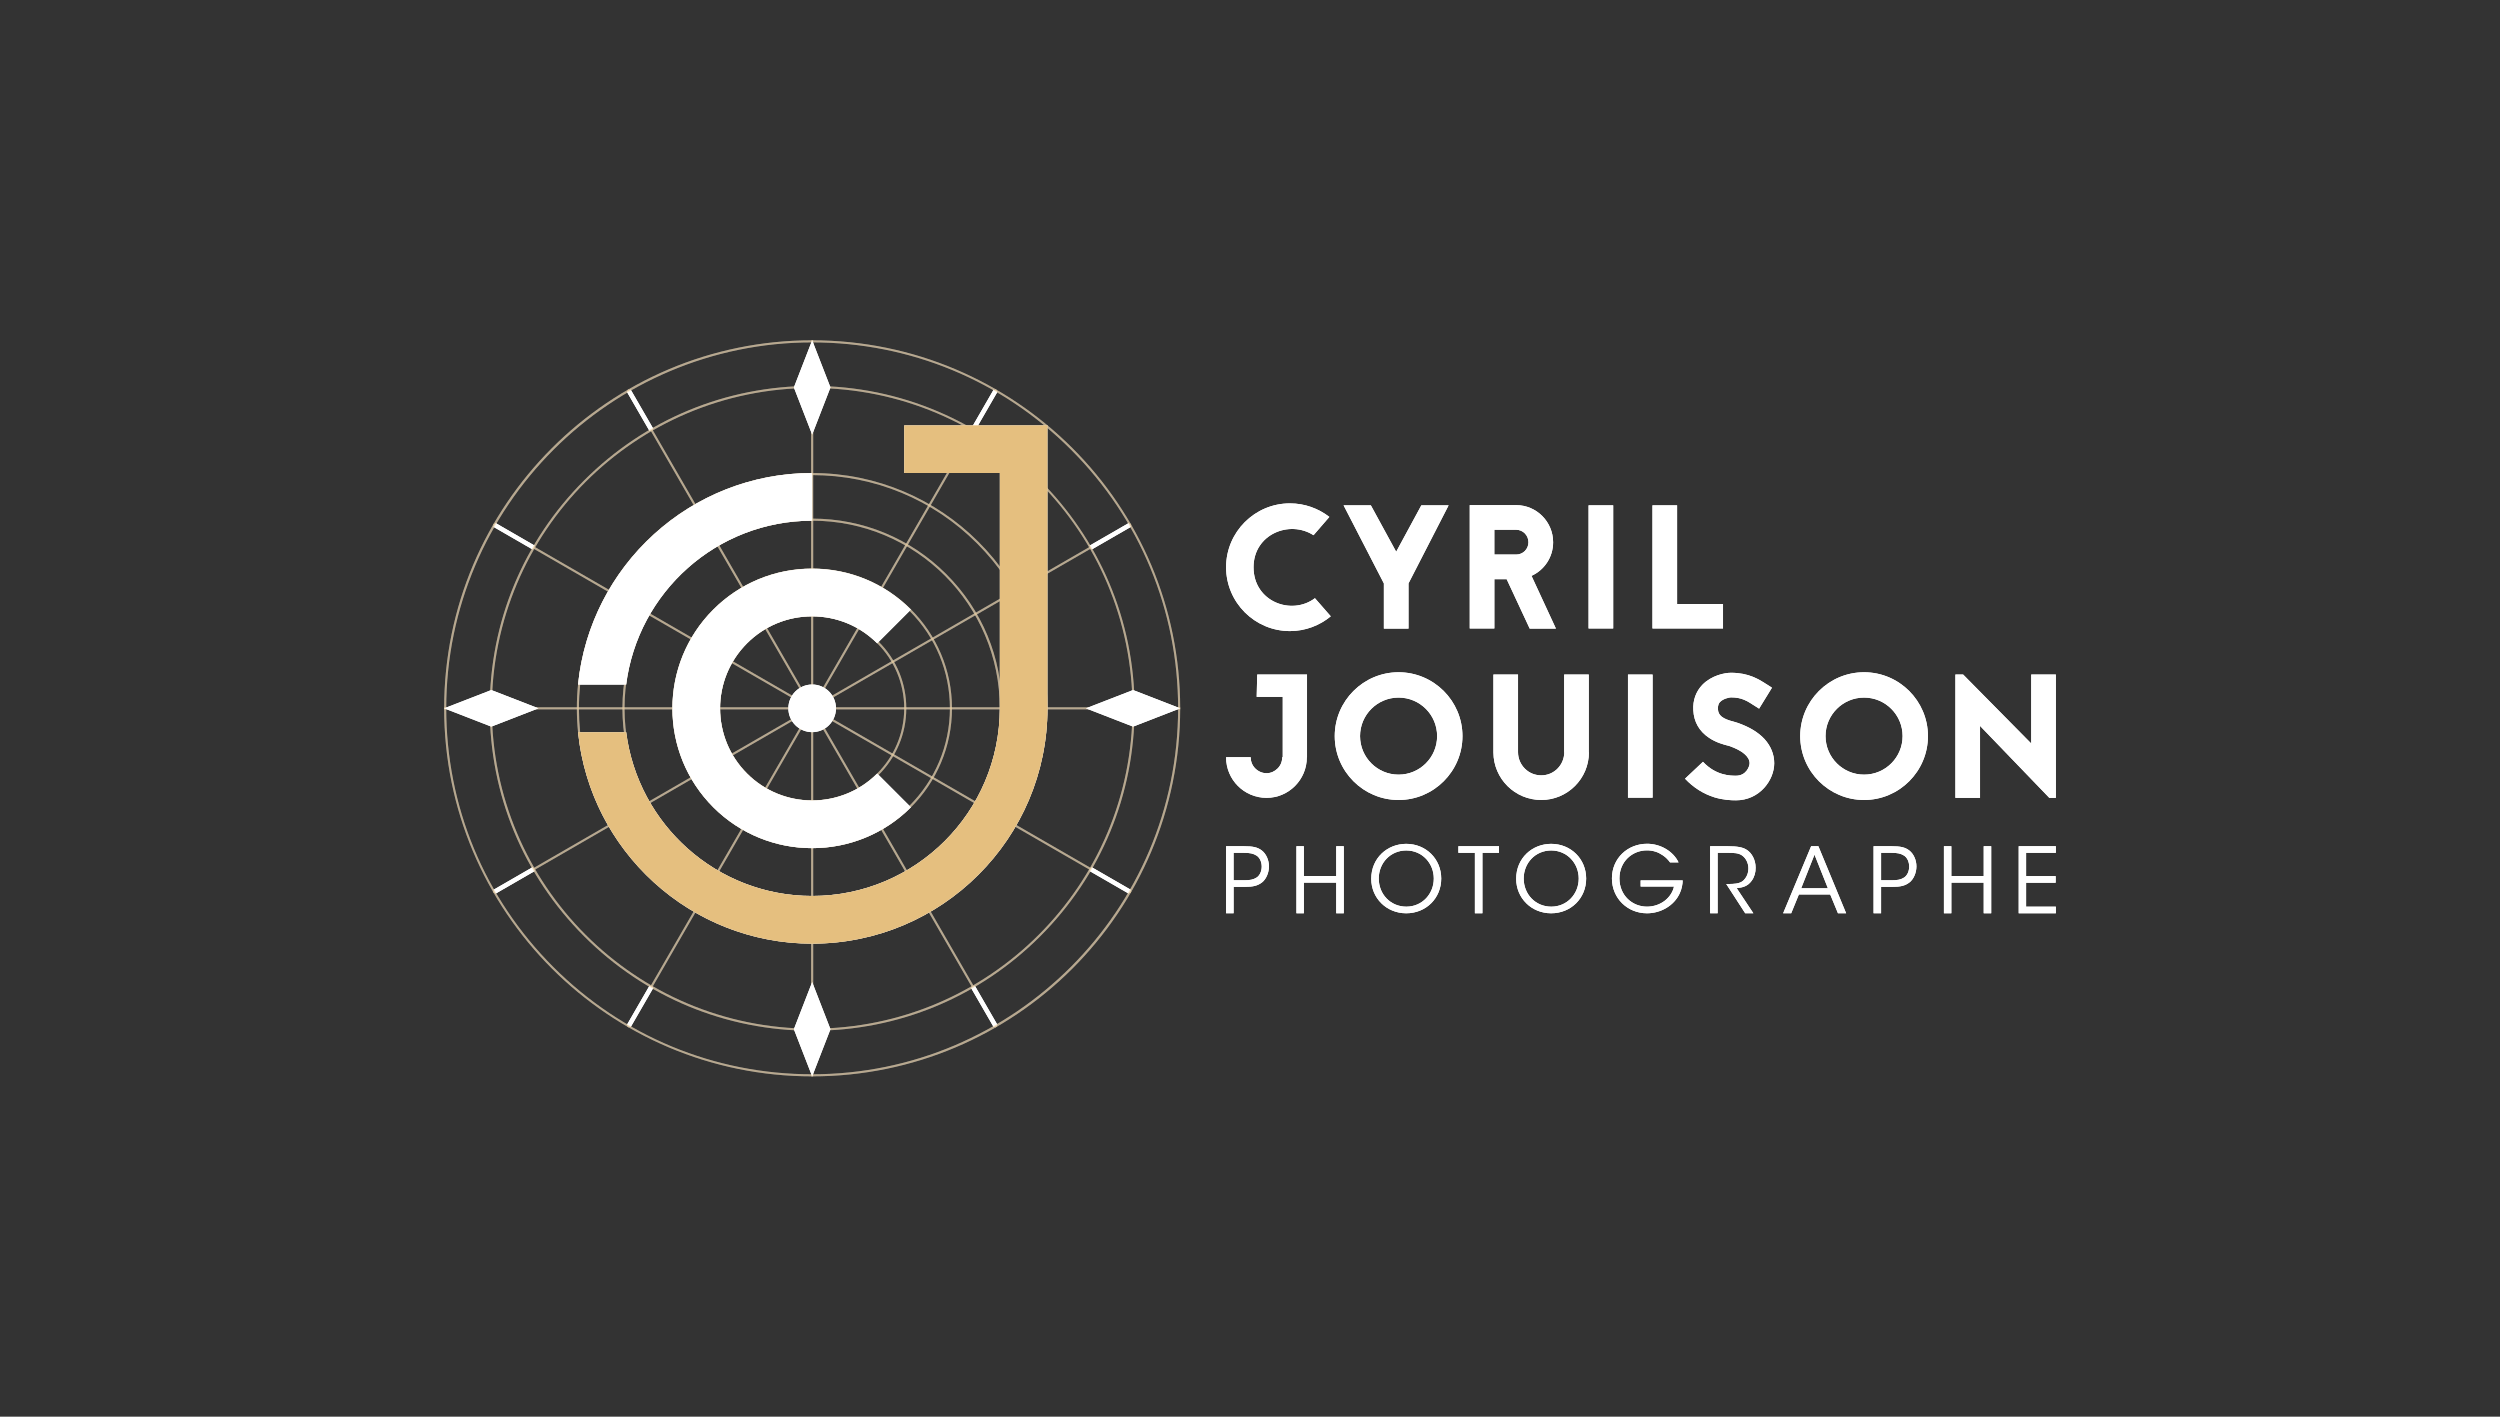 <?xml version="1.0" encoding="UTF-8"?> <svg xmlns="http://www.w3.org/2000/svg" id="Calque_2" data-name="Calque 2" viewBox="0 0 150 85"><rect x="0" y="0" width="150" height="85" fill="#333333" stroke="none"/><defs><style> .cls-1 { fill: none; } .cls-2, .cls-3 { fill: #fff; } .cls-4, .cls-5 { fill: #e5bf7f; } .cls-6, .cls-5 { opacity: .4; } .cls-7, .cls-3 { opacity: .5; } </style></defs><g id="logos-clients-couleurs"><g><g><g><g><path class="cls-2" d="m78.812,32.113c-1.437-.928-3.6-.063-3.6,1.921,0,2.08,2.29,2.914,3.684,1.858l.95,1.088c-.665.548-1.52.885-2.45.885-2.111-0-3.831-1.72-3.831-3.831s1.72-3.831,3.831-3.831c.887,0,1.71.306,2.365.812l-.95,1.098Z"></path><path class="cls-2" d="m86.917,30.319l-2.407,4.686-0,2.713h-1.478v-2.713l-2.417-4.686h1.636l1.52,2.787,1.51-2.787h1.636Z"></path><path class="cls-2" d="m91.783,37.718l-1.383-2.966h-.738v2.955h-1.478v-7.399l2.787 0c1.224,0,2.217,1.002,2.217,2.227,0,.896-.527,1.667-1.298,2.016l1.466,3.166h-1.572Zm-2.122-5.933v1.489h1.308c.412,0,.738-.328.738-.738,0-.412-.326-.751-.738-.751h-1.308Z"></path><path class="cls-2" d="m95.314,37.708l0-7.388h1.478v7.388h-1.478Z"></path><path class="cls-2" d="m100.627,36.24h2.754v1.468l-4.233-0v-7.388h1.478l-0,5.921Z"></path></g><g><path class="cls-2" d="m78.421,40.472v4.96h-.011v.011c0,1.34-1.088,2.428-2.417,2.428-1.34,0-2.428-1.088-2.428-2.428v-.011h1.478v.011c0,.254.095.486.274.665.179.179.423.285.676.285.253,0,.486-.106.665-.285.179-.179.274-.411.274-.665v-.011h.032v-3.62l-1.563-0.0.032-1.34,2.987 0Z"></path><path class="cls-2" d="m87.748,44.166c0,2.112-1.722,3.833-3.833,3.833s-3.831-1.72-3.831-3.833c0-2.111,1.72-3.831,3.831-3.831,2.111,0,3.833,1.72,3.833,3.831Zm-6.145-0c0,1.278,1.036,2.312,2.312,2.312,1.278,0,2.312-1.034,2.312-2.312,0-1.276-1.034-2.312-2.312-2.312-1.276,0-2.312,1.036-2.312,2.312Z"></path><path class="cls-2" d="m95.336,45.137c0,1.584-1.288,2.862-2.86,2.862-1.584,0-2.862-1.278-2.871-2.851l0-4.675h1.477v4.665c0,.371.149.718.412.982.264.263.613.401.982.401.369,0,.706-.138.971-.401.263-.263.401-.602.411-.971h-.009v-4.675h1.477l-0,4.665h.011Z"></path><path class="cls-2" d="m97.678,47.861l0-7.388h1.478v7.388h-1.478Z"></path><path class="cls-2" d="m103.668,44.736c-.244-.063-.697-.179-1.12-.464-.591-.391-.918-.96-.95-1.667-.032-.591.158-1.109.538-1.51.55-.57,1.34-.728,1.722-.728,1.075 0,1.677.391,2.217.738l.242.158-.771,1.256-.263-.168c-.475-.306-.781-.507-1.425-.507-.095,0-.466.075-.656.276-.063.063-.136.179-.126.421.011.38.274.591.95.76.084.021.147.043.211.064.706.242,1.256.57,1.636.982.38.421.581.918.581,1.446,0,.516-.222,1.055-.591,1.466-.434.486-1.036.76-1.7.76-.326,0-.771-.02-1.298-.179-.665-.21-1.256-.581-1.763-1.118l1.077-1.014c.781.835,1.658.835,1.984.835.613 0.0.813-.559.813-.749,0-.401-.453-.771-1.224-1.036l-.032-.011-.052-.011Z"></path><path class="cls-2" d="m115.677,44.166c-0,2.112-1.722,3.833-3.833,3.833-2.111,0-3.831-1.72-3.831-3.833,0-2.111,1.72-3.831,3.831-3.831,2.111,0,3.833,1.72,3.833,3.831Zm-6.145-0c0,1.278,1.036,2.312,2.312,2.312,1.278,0,2.312-1.034,2.312-2.312,0-1.276-1.034-2.312-2.312-2.312-1.276,0-2.312,1.036-2.312,2.312Z"></path><path class="cls-2" d="m122.96,47.872l-4.158-4.317v4.317h-1.478l0-7.399h.464l4.086,4.138v-4.138h1.477v7.399h-.391Z"></path></g><g><path class="cls-2" d="m74.625,50.773c.566,0,.832.065,1.082.255.267.206.431.581.431.957,0,.38-.17.766-.414.957-.267.206-.539.271-1.061.271l-.647-0-0,1.583h-.451l0-4.024,1.06 0Zm-.609,2.044h.643c.337 0.0.543-.038.744-.168.174-.114.3-.369.3-.653,0-.288-.126-.543-.306-.658-.201-.129-.407-.168-.75-.168l-.632-0v1.648Z"></path><path class="cls-2" d="m77.786,54.797l0-4.024.445 0v1.788l1.943 0v-1.788h.452l-0,4.024h-.452v-1.839l-1.943-0v1.839l-.445-0Z"></path><path class="cls-2" d="m82.274,52.725c0-1.239.963-2.094,2.1-2.094,1.18,0,2.1.903,2.1,2.083s-.914,2.083-2.1,2.083c-1.192,0-2.1-.919-2.1-2.066v-.006Zm.452-.011c0,.947.712,1.686,1.653,1.686.952 0,1.648-.766,1.648-1.686s-.696-1.686-1.653-1.686c-.946-0-1.648.751-1.648,1.68v.006Z"></path><path class="cls-2" d="m88.493,51.169l-.99-0v-.396l2.437 0v.396l-.995-0-0,3.628h-.452l0-3.628Z"></path><path class="cls-2" d="m90.97,52.725c0-1.239.963-2.094,2.1-2.094,1.18,0,2.1.903,2.1,2.083s-.914,2.083-2.1,2.083c-1.192,0-2.1-.919-2.1-2.066v-.006Zm.452-.011c0,.947.712,1.686,1.653,1.686.952 0,1.648-.766,1.648-1.686s-.696-1.686-1.653-1.686c-.946-0-1.648.751-1.648,1.68v.006Z"></path><path class="cls-2" d="m100.201,51.741c-.125-.174-.278-.321-.452-.435-.261-.18-.575-.284-.935-.284-.881-0-1.648.674-1.648,1.68,0,1.023.772,1.697,1.653,1.697.424 0.0.799-.146,1.077-.363.282-.223.479-.528.543-.844l-2.001-0v-.369l2.524 0c-.004.233-.059.526-.178.778-.348.755-1.154,1.196-1.964,1.196-1.175-0-2.105-.903-2.105-2.094 0-1.207.946-2.077,2.111-2.077.815 0,1.572.458,1.886,1.116h-.511Z"></path><path class="cls-2" d="m102.609,50.773h1.048c.632 0.0.925.076,1.131.206.327.195.55.625.55,1.082.006.272-.07.56-.24.789-.239.326-.526.401-.897.441l1.001,1.506h-.49l-1.137-1.757h.131c.283,0,.675-.004.893-.206.212-.206.305-.452.305-.74,0-.299-.147-.615-.397-.778-.201-.131-.452-.147-.816-.147h-.632v3.628h-.451l0-4.024Z"></path><path class="cls-2" d="m107.472,54.797h-.484l1.68-4.024h.435l1.665,4.024-.49-0-.467-1.131-1.877-0-.462,1.131Zm1.398-3.519l-.8,2.018,1.604 0-.804-2.018Z"></path><path class="cls-2" d="m113.475,50.773c.566 0.0.832.065,1.082.255.267.206.429.581.429.957,0,.38-.168.766-.413.957-.267.206-.539.271-1.061.271h-.647l-0,1.583h-.451l0-4.024h1.06Zm-.609,2.044l.641 0c.338,0,.545-.038.745-.168.174-.114.299-.369.299-.653,0-.288-.125-.543-.303-.658-.202-.129-.408-.168-.751-.168h-.632v1.648Z"></path><path class="cls-2" d="m116.635,54.797l0-4.024h.446l-0,1.788,1.941 0.0 0-1.788.451 0-0,4.024-.451-0v-1.839l-1.941-0v1.839h-.446Z"></path><path class="cls-2" d="m121.121,50.773l2.23 0v.396l-1.785-0-0,1.398,1.774 0v.397l-1.774-0v1.436l1.785 0v.397l-2.23-0.0 0-4.024Z"></path></g></g><g><g class="cls-7"><g><rect class="cls-2" x="48.668" y="20.419" width=".124" height="44.162"></rect><rect class="cls-2" x="26.649" y="42.438" width="44.162" height=".124"></rect></g></g><rect class="cls-3" x="26.649" y="42.438" width="44.162" height=".124" transform="translate(-14.723 30.068) rotate(-30.008)"></rect><g><rect class="cls-2" x="65.255" y="32.042" width="2.719" height=".264" transform="translate(-7.162 37.613) rotate(-29.996)"></rect><rect class="cls-2" x="29.486" y="52.693" width="2.719" height=".264" transform="translate(-22.278 22.496) rotate(-29.996)"></rect></g><rect class="cls-3" x="26.649" y="42.438" width="44.162" height=".124" transform="translate(-12.444 63.443) rotate(-59.992)"></rect><g><rect class="cls-2" x="57.696" y="24.483" width="2.719" height=".264" transform="translate(8.217 63.459) rotate(-60.009)"></rect><rect class="cls-2" x="37.045" y="60.252" width="2.719" height=".264" transform="translate(-33.091 63.463) rotate(-60.009)"></rect></g><rect class="cls-3" x="48.668" y="20.419" width=".124" height="44.162" transform="translate(-14.721 30.059) rotate(-30)"></rect><g><rect class="cls-2" x="38.272" y="23.256" width=".264" height="2.719" transform="translate(-7.162 22.5) rotate(-30)"></rect><rect class="cls-2" x="58.923" y="59.025" width=".264" height="2.719" transform="translate(-22.28 37.618) rotate(-30)"></rect></g><rect class="cls-3" x="48.668" y="20.419" width=".124" height="44.162" transform="translate(-12.441 63.451) rotate(-60)"></rect><g><rect class="cls-2" x="30.713" y="30.815" width=".263" height="2.719" transform="translate(-12.442 42.799) rotate(-59.999)"></rect><rect class="cls-2" x="66.482" y="51.466" width=".263" height="2.719" transform="translate(-12.441 84.105) rotate(-60.002)"></rect></g><g class="cls-7"><path class="cls-2" d="m48.73,36.977c3.05 0,5.523,2.473,5.523,5.523s-2.473,5.523-5.523,5.523-5.523-2.473-5.523-5.523c0-3.05,2.473-5.523,5.523-5.523m0-.124c-3.114,0-5.647,2.533-5.647,5.647-0,1.508.587,2.927,1.654,3.993,1.067,1.067,2.485,1.654,3.993,1.654,3.114,0,5.647-2.533,5.647-5.647 0-1.508-.587-2.927-1.654-3.993s-2.485-1.654-3.993-1.654h0Z"></path><path class="cls-2" d="m48.73,34.235c2.208,0,4.283.86,5.844,2.421,1.561,1.561,2.421,3.636,2.421,5.844-0,4.557-3.708,8.265-8.265,8.265-2.208,0-4.283-.86-5.844-2.421-1.561-1.561-2.421-3.636-2.421-5.844 0-4.557,3.708-8.265,8.265-8.265m0-.124c-4.633-0-8.389,3.756-8.389,8.389-0,4.633,3.756,8.389,8.389,8.389,4.633,0,8.389-3.756,8.389-8.389 0-4.633-3.756-8.389-8.389-8.389h0Z"></path></g><g class="cls-7"><path class="cls-2" d="m48.73,28.506c3.738,0,7.252,1.456,9.895,4.099,2.643,2.643,4.099,6.157,4.099,9.895-0,7.716-6.278,13.994-13.994,13.994-3.738,0-7.252-1.456-9.895-4.099-2.643-2.643-4.099-6.157-4.099-9.895 0-7.716,6.278-13.994,13.994-13.994m0-.124c-7.797-0-14.119,6.321-14.119,14.118-0,7.797,6.321,14.118,14.118,14.119,7.797 0,14.119-6.321,14.119-14.118 0-7.797-6.321-14.119-14.118-14.119h0Z"></path></g><g class="cls-7"><path class="cls-2" d="m48.73,20.543c5.865 0,11.379,2.284,15.526,6.431,4.147,4.147,6.431,9.661,6.431,15.526-0,12.107-9.85,21.957-21.957,21.957-5.865,0-11.379-2.284-15.526-6.431-4.147-4.147-6.431-9.661-6.431-15.526 0-12.107,9.85-21.957,21.957-21.957m0-.124c-12.195-0-22.081,9.886-22.081,22.081-0,12.195,9.886,22.081,22.081,22.081s22.081-9.886,22.081-22.081c0-12.195-9.886-22.081-22.081-22.081h0Z"></path></g><g class="cls-7"><path class="cls-2" d="m48.73,31.241c6.218 0,11.259,5.041,11.259,11.259-0,6.218-5.041,11.259-11.26,11.259-6.218,0-11.259-5.041-11.259-11.26 0-6.218,5.041-11.259,11.26-11.259m0-.124c-6.277,0-11.384,5.107-11.384,11.384-0,3.041,1.184,5.899,3.334,8.05,2.15,2.15,5.009,3.334,8.049,3.334,6.277 0,11.384-5.107,11.384-11.384 0-3.041-1.184-5.899-3.334-8.049-2.15-2.15-5.009-3.334-8.049-3.334h0Z"></path></g><g class="cls-7"><path class="cls-2" d="m48.73,23.279c10.616 0,19.221,8.606,19.221,19.221,0,10.616-8.606,19.221-19.221,19.221-10.615,0-19.221-8.606-19.221-19.221 0-10.616,8.606-19.221,19.221-19.221m0-.124c-5.167,0-10.025,2.012-13.679,5.666-3.654,3.654-5.666,8.512-5.666,13.679s2.012,10.025,5.666,13.679c3.654,3.654,8.512,5.666,13.679,5.666s10.025-2.012,13.679-5.666c3.654-3.654,5.666-8.512,5.666-13.679 0-10.667-8.678-19.345-19.345-19.345h0Z"></path></g><g><g><path class="cls-2" d="m42.798,48.435c-3.269-3.269-3.269-8.588 0-11.857,1.583-1.584,3.688-2.456,5.928-2.456,2.239-0,4.345.872,5.928,2.456l-2.022,2.022c-1.043-1.043-2.431-1.618-3.906-1.618-1.476 0-2.863.575-3.906,1.619-2.154,2.154-2.154,5.659-0,7.813,2.154,2.154,5.659,2.154,7.813-0l2.022,2.022c-3.269,3.269-8.588,3.269-11.857 0"></path><path class="cls-2" d="m54.251,25.522v2.859h5.738v14.119c0,6.209-5.051,11.259-11.259,11.259-5.722,0-10.45-4.293-11.158-9.826h-2.888c.721,7.114,6.745,12.685,14.046,12.685,7.785,0,14.119-6.333,14.119-14.119v-16.978h-8.597Z"></path><path class="cls-2" d="m37.57,41.075c.704-5.536,5.434-9.834,11.159-9.834l0-2.859c-7.305,0-13.33,5.575-14.047,12.693h2.887Z"></path></g><path class="cls-2" d="m50.159,42.5c0.0.789-.64,1.429-1.429,1.429s-1.429-.64-1.429-1.429c-0-.789.64-1.429,1.429-1.429.789 0,1.429.64,1.429,1.429Z"></path></g><polygon class="cls-2" points="48.73 58.924 47.632 61.753 48.73 64.581 49.828 61.753 48.73 58.924"></polygon><polygon class="cls-2" points="48.73 20.419 47.632 23.247 48.73 26.076 49.828 23.247 48.73 20.419"></polygon><polygon class="cls-2" points="65.154 42.5 67.983 43.598 70.811 42.5 67.983 41.402 65.154 42.5"></polygon><polygon class="cls-2" points="26.649 42.5 29.478 43.598 32.306 42.5 29.478 41.402 26.649 42.5"></polygon></g></g><g><g><g><path class="cls-2" d="m78.812,32.113c-1.437-.928-3.6-.063-3.6,1.921,0,2.08,2.29,2.914,3.684,1.858l.95,1.088c-.665.548-1.52.885-2.45.885-2.111-0-3.831-1.72-3.831-3.831s1.72-3.831,3.831-3.831c.887,0,1.71.306,2.365.812l-.95,1.098Z"></path><path class="cls-2" d="m86.917,30.319l-2.407,4.686-0,2.713h-1.478v-2.713l-2.417-4.686,1.636 0,1.52,2.787,1.51-2.787,1.636 0Z"></path><path class="cls-2" d="m91.783,37.718l-1.383-2.966h-.738v2.955h-1.478v-7.399l2.787 0c1.224,0,2.217,1.002,2.217,2.227,0,.896-.527,1.667-1.298,2.016l1.466,3.166h-1.572Zm-2.122-5.933v1.489h1.308c.412,0,.738-.328.738-.738,0-.412-.326-.751-.738-.751h-1.308Z"></path><path class="cls-2" d="m95.314,37.708l0-7.388,1.478 0v7.388h-1.478Z"></path><path class="cls-2" d="m100.627,36.24h2.754v1.468l-4.233-0v-7.388h1.478l-0,5.921Z"></path></g><g><path class="cls-2" d="m78.421,40.472v4.96h-.011v.011c0,1.34-1.088,2.428-2.417,2.428-1.34-0-2.428-1.088-2.428-2.428v-.011h1.478v.011c0,.254.095.486.274.665.179.179.423.285.676.285.253,0,.486-.106.665-.285.179-.179.274-.411.274-.665v-.011h.032v-3.62h-1.563l.032-1.34h2.987Z"></path><path class="cls-2" d="m87.748,44.166c0,2.112-1.722,3.833-3.833,3.833-2.111-0-3.831-1.72-3.831-3.833,0-2.111,1.72-3.831,3.831-3.831,2.111 0,3.833,1.72,3.833,3.831Zm-6.145-0c0,1.278,1.036,2.312,2.312,2.312,1.278,0,2.312-1.034,2.312-2.312,0-1.276-1.034-2.312-2.312-2.312-1.276,0-2.312,1.036-2.312,2.312Z"></path><path class="cls-2" d="m95.336,45.137c0,1.584-1.288,2.862-2.86,2.862-1.584,0-2.862-1.278-2.871-2.851l0-4.675,1.477 0v4.665c0,.371.149.718.412.982.264.263.613.401.982.401.369,0,.706-.138.971-.401.263-.263.401-.602.411-.971h-.009v-4.675l1.477 0-0,4.665h.011Z"></path><path class="cls-2" d="m97.678,47.861l0-7.388h1.478v7.388h-1.478Z"></path><path class="cls-2" d="m103.668,44.736c-.244-.063-.697-.179-1.12-.464-.591-.391-.918-.961-.95-1.667-.032-.591.158-1.109.538-1.51.55-.57,1.34-.728,1.722-.728,1.075,0,1.677.391,2.217.738l.242.158-.771,1.256-.263-.169c-.475-.306-.781-.507-1.425-.507-.095,0-.466.075-.656.276-.063.063-.136.179-.126.421.011.38.274.591.95.76.084.021.147.043.211.064.706.242,1.256.57,1.636.982.38.421.581.918.581,1.446,0,.516-.222,1.055-.591,1.466-.434.486-1.036.76-1.7.76-.326-0-.771-.02-1.298-.179-.665-.21-1.256-.581-1.763-1.118l1.077-1.014c.781.835,1.658.835,1.984.835.613,0,.813-.559.813-.749,0-.401-.453-.771-1.224-1.036l-.032-.011-.052-.011Z"></path><path class="cls-2" d="m115.677,44.166c-0,2.112-1.722,3.833-3.833,3.833-2.111,0-3.831-1.72-3.831-3.833,0-2.111,1.72-3.831,3.831-3.831,2.111,0,3.833,1.72,3.833,3.831Zm-6.145-0c0,1.278,1.036,2.312,2.312,2.312,1.278,0,2.312-1.034,2.312-2.312,0-1.276-1.034-2.312-2.312-2.312-1.276,0-2.312,1.036-2.312,2.312Z"></path><path class="cls-2" d="m122.96,47.872l-4.158-4.317v4.317h-1.478l0-7.399h.464l4.086,4.138v-4.138h1.477v7.399h-.391Z"></path></g><g><path class="cls-2" d="m74.625,50.773c.566,0,.832.065,1.082.255.267.206.431.581.431.957,0,.38-.17.766-.414.957-.267.206-.539.271-1.061.271h-.647l-0,1.583h-.451l0-4.024,1.06 0Zm-.609,2.044h.643c.337,0,.543-.038.744-.168.174-.114.3-.369.3-.653,0-.288-.126-.543-.306-.658-.201-.129-.407-.168-.75-.168l-.632-0v1.648Z"></path><path class="cls-2" d="m77.786,54.797l0-4.024h.445v1.788l1.943 0v-1.788h.452l-0,4.024h-.452v-1.839l-1.943-0v1.839h-.445Z"></path><path class="cls-2" d="m82.274,52.725c0-1.239.963-2.094,2.1-2.094,1.18 0,2.1.903,2.1,2.083s-.914,2.083-2.1,2.083c-1.192-0-2.1-.919-2.1-2.066v-.006Zm.452-.011c0,.947.712,1.686,1.653,1.686.952 0,1.648-.766,1.648-1.686s-.696-1.686-1.653-1.686c-.946-0-1.648.751-1.648,1.68v.006Z"></path><path class="cls-2" d="m88.493,51.169l-.99-0v-.396l2.437 0v.396l-.995-0-0,3.628h-.452l0-3.628Z"></path><path class="cls-2" d="m90.97,52.725c0-1.239.963-2.094,2.1-2.094,1.18 0,2.1.903,2.1,2.083s-.914,2.083-2.1,2.083c-1.192-0-2.1-.919-2.1-2.066v-.006Zm.452-.011c0,.947.712,1.686,1.653,1.686.952 0,1.648-.766,1.648-1.686s-.696-1.686-1.653-1.686c-.946-0-1.648.751-1.648,1.68v.006Z"></path><path class="cls-2" d="m100.201,51.741c-.125-.174-.278-.321-.452-.435-.261-.18-.575-.284-.935-.284-.881,0-1.648.674-1.648,1.68,0,1.023.772,1.697,1.653,1.697.424 0.0.799-.146,1.077-.363.282-.223.479-.528.543-.844l-2.001-0v-.369l2.524 0c-.004.233-.059.526-.178.778-.348.755-1.154,1.196-1.964,1.196-1.175-0-2.105-.903-2.105-2.094 0-1.207.946-2.077,2.111-2.077.815 0,1.572.458,1.886,1.116l-.511-0Z"></path><path class="cls-2" d="m102.609,50.773l1.048 0c.632 0.0.925.076,1.131.206.327.195.55.625.55,1.082.006.272-.07.56-.24.789-.239.326-.526.401-.897.441l1.001,1.506h-.49l-1.137-1.757.131 0c.283,0,.675-.004.893-.206.212-.206.305-.452.305-.74,0-.299-.147-.615-.397-.778-.201-.131-.452-.147-.816-.147h-.632v3.628l-.451-0.0 0-4.024Z"></path><path class="cls-2" d="m107.472,54.797h-.484l1.68-4.024h.435l1.665,4.024h-.49l-.467-1.131-1.877-0-.462,1.131Zm1.398-3.519l-.8,2.018,1.604 0-.804-2.018Z"></path><path class="cls-2" d="m113.475,50.773c.566,0,.832.065,1.082.255.267.206.429.581.429.957,0,.38-.168.766-.413.957-.267.206-.539.271-1.061.271l-.647-0-0,1.583-.451-0.0 0-4.024,1.06 0Zm-.609,2.044l.641 0c.338,0,.545-.038.745-.168.174-.114.299-.369.299-.653,0-.288-.125-.543-.303-.658-.202-.129-.408-.168-.751-.168h-.632v1.648Z"></path><path class="cls-2" d="m116.635,54.797l0-4.024.446 0-0,1.788,1.941 0.0 0-1.788h.451l-0,4.024h-.451v-1.839l-1.941-0v1.839l-.446-0Z"></path><path class="cls-2" d="m121.121,50.773l2.23 0v.396l-1.785-0-0,1.398,1.774 0v.397l-1.774-0v1.436l1.785 0v.397l-2.23-0.0 0-4.024Z"></path></g></g><g><g class="cls-6"><g><rect class="cls-4" x="48.668" y="20.419" width=".124" height="44.162"></rect><rect class="cls-4" x="26.649" y="42.438" width="44.162" height=".124"></rect></g></g><rect class="cls-5" x="26.649" y="42.438" width="44.162" height=".124" transform="translate(-14.723 30.068) rotate(-30.008)"></rect><g><rect class="cls-2" x="65.255" y="32.042" width="2.719" height=".264" transform="translate(-7.162 37.613) rotate(-29.996)"></rect><rect class="cls-2" x="29.486" y="52.693" width="2.719" height=".264" transform="translate(-22.278 22.496) rotate(-29.996)"></rect></g><rect class="cls-5" x="26.649" y="42.438" width="44.162" height=".124" transform="translate(-12.448 63.431) rotate(-59.981)"></rect><g><rect class="cls-2" x="57.696" y="24.483" width="2.719" height=".264" transform="translate(8.217 63.459) rotate(-60.009)"></rect><rect class="cls-2" x="37.045" y="60.252" width="2.719" height=".264" transform="translate(-33.091 63.463) rotate(-60.009)"></rect></g><rect class="cls-5" x="48.668" y="20.419" width=".124" height="44.162" transform="translate(-14.721 30.059) rotate(-30)"></rect><g><rect class="cls-2" x="38.272" y="23.256" width=".264" height="2.719" transform="translate(-7.162 22.5) rotate(-30)"></rect><rect class="cls-2" x="58.923" y="59.025" width=".264" height="2.719" transform="translate(-22.281 37.618) rotate(-30.001)"></rect></g><rect class="cls-5" x="48.668" y="20.419" width=".124" height="44.162" transform="translate(-12.441 63.451) rotate(-60)"></rect><g><rect class="cls-2" x="30.713" y="30.815" width=".264" height="2.719" transform="translate(-12.442 42.799) rotate(-59.999)"></rect><rect class="cls-2" x="66.482" y="51.466" width=".264" height="2.719" transform="translate(-12.441 84.105) rotate(-60.002)"></rect></g><g class="cls-6"><path class="cls-4" d="m48.73,36.977c3.05 0,5.523,2.473,5.523,5.523-0,3.05-2.473,5.523-5.523,5.523s-5.523-2.473-5.523-5.523,2.473-5.523,5.523-5.523m0-.124c-3.114,0-5.647,2.533-5.647,5.647-0,1.508.587,2.926,1.654,3.993s2.485,1.654,3.993,1.654c3.114,0,5.647-2.533,5.647-5.647 0-1.508-.587-2.927-1.654-3.993-1.067-1.067-2.485-1.654-3.993-1.654h0Z"></path><path class="cls-4" d="m48.73,34.235c2.208,0,4.283.86,5.844,2.421,1.561,1.561,2.421,3.636,2.421,5.844-0,4.557-3.708,8.265-8.265,8.265-2.208,0-4.283-.86-5.844-2.421-1.561-1.561-2.421-3.636-2.421-5.844 0-4.557,3.708-8.265,8.265-8.265m0-.124c-4.633,0-8.389,3.756-8.389,8.389-0,4.633,3.756,8.389,8.389,8.389,4.633,0,8.389-3.756,8.389-8.389 0-4.633-3.756-8.389-8.389-8.389h0Z"></path></g><g class="cls-6"><path class="cls-4" d="m48.73,28.506c3.738,0,7.252,1.456,9.895,4.099,2.643,2.643,4.099,6.157,4.099,9.895-0,7.716-6.278,13.994-13.994,13.994-3.738,0-7.252-1.456-9.895-4.099-2.643-2.643-4.099-6.157-4.099-9.895 0-7.716,6.278-13.994,13.994-13.994m0-.124c-7.797-0-14.119,6.321-14.119,14.118-0,7.797,6.321,14.119,14.118,14.119,7.797 0,14.119-6.321,14.119-14.118 0-7.797-6.321-14.119-14.118-14.119h0Z"></path></g><g class="cls-6"><path class="cls-4" d="m48.73,20.543c5.865 0,11.379,2.284,15.526,6.431,4.147,4.147,6.431,9.661,6.431,15.526-0,12.107-9.85,21.957-21.957,21.957-5.865,0-11.379-2.284-15.526-6.431-4.147-4.147-6.431-9.661-6.431-15.526 0-12.107,9.85-21.957,21.957-21.957m0-.124c-12.195-0-22.081,9.886-22.081,22.081-0,12.195,9.886,22.081,22.081,22.081,12.195 0,22.081-9.886,22.081-22.081 0-12.195-9.886-22.081-22.081-22.081h0Z"></path></g><g class="cls-6"><path class="cls-4" d="m48.73,31.241c6.218 0,11.259,5.041,11.259,11.259-0,6.218-5.041,11.259-11.26,11.259-6.218,0-11.259-5.041-11.259-11.26 0-6.218,5.041-11.259,11.26-11.259m0-.124c-6.277-0-11.384,5.107-11.384,11.384-0,3.041,1.184,5.899,3.334,8.05,2.15,2.15,5.009,3.334,8.049,3.334,6.277 0,11.384-5.107,11.384-11.384 0-3.041-1.184-5.899-3.334-8.049-2.15-2.15-5.009-3.334-8.049-3.334h0Z"></path></g><g class="cls-6"><path class="cls-4" d="m48.73,23.279c10.616 0,19.221,8.606,19.221,19.221,0,10.616-8.606,19.221-19.221,19.221-10.615,0-19.221-8.606-19.221-19.221 0-10.616,8.606-19.221,19.221-19.221m0-.124c-5.167,0-10.025,2.012-13.679,5.666-3.654,3.654-5.666,8.512-5.666,13.679s2.012,10.025,5.666,13.679c3.654,3.654,8.512,5.666,13.679,5.666s10.025-2.012,13.679-5.666c3.654-3.654,5.666-8.512,5.666-13.679 0-10.667-8.678-19.345-19.345-19.345h0Z"></path></g><g><g><path class="cls-2" d="m42.798,48.435c-3.269-3.269-3.269-8.588 0-11.857,1.583-1.584,3.688-2.456,5.928-2.456,2.239-0,4.345.872,5.928,2.456l-2.022,2.022c-1.043-1.043-2.431-1.618-3.906-1.618-1.476 0-2.863.575-3.906,1.619-2.154,2.154-2.154,5.659-0,7.813,2.154,2.154,5.659,2.154,7.813-0l2.022,2.022c-3.269,3.269-8.588,3.269-11.857 0"></path><path class="cls-4" d="m54.251,25.522v2.859h5.738v14.119c0,6.209-5.051,11.259-11.259,11.259-5.722,0-10.45-4.293-11.158-9.826h-2.888c.721,7.114,6.745,12.685,14.046,12.685,7.785,0,14.119-6.333,14.119-14.119v-16.978h-8.597Z"></path><path class="cls-2" d="m37.57,41.075c.704-5.536,5.434-9.834,11.159-9.834l0-2.859c-7.305,0-13.33,5.575-14.047,12.693h2.887Z"></path></g><path class="cls-2" d="m50.159,42.5c0.0.789-.64,1.429-1.429,1.429-.789-0-1.429-.64-1.429-1.429-0-.789.64-1.429,1.429-1.429.789 0,1.429.64,1.429,1.429Z"></path></g><polygon class="cls-2" points="48.73 58.924 47.632 61.753 48.73 64.581 49.828 61.753 48.73 58.924"></polygon><polygon class="cls-2" points="48.73 20.419 47.632 23.247 48.73 26.076 49.828 23.247 48.73 20.419"></polygon><polygon class="cls-2" points="65.154 42.5 67.983 43.598 70.811 42.5 67.983 41.402 65.154 42.5"></polygon><polygon class="cls-2" points="26.649 42.5 29.478 43.598 32.306 42.5 29.478 41.402 26.649 42.5"></polygon></g></g><rect class="cls-1" width="150" height="85"></rect></g></g></svg> 